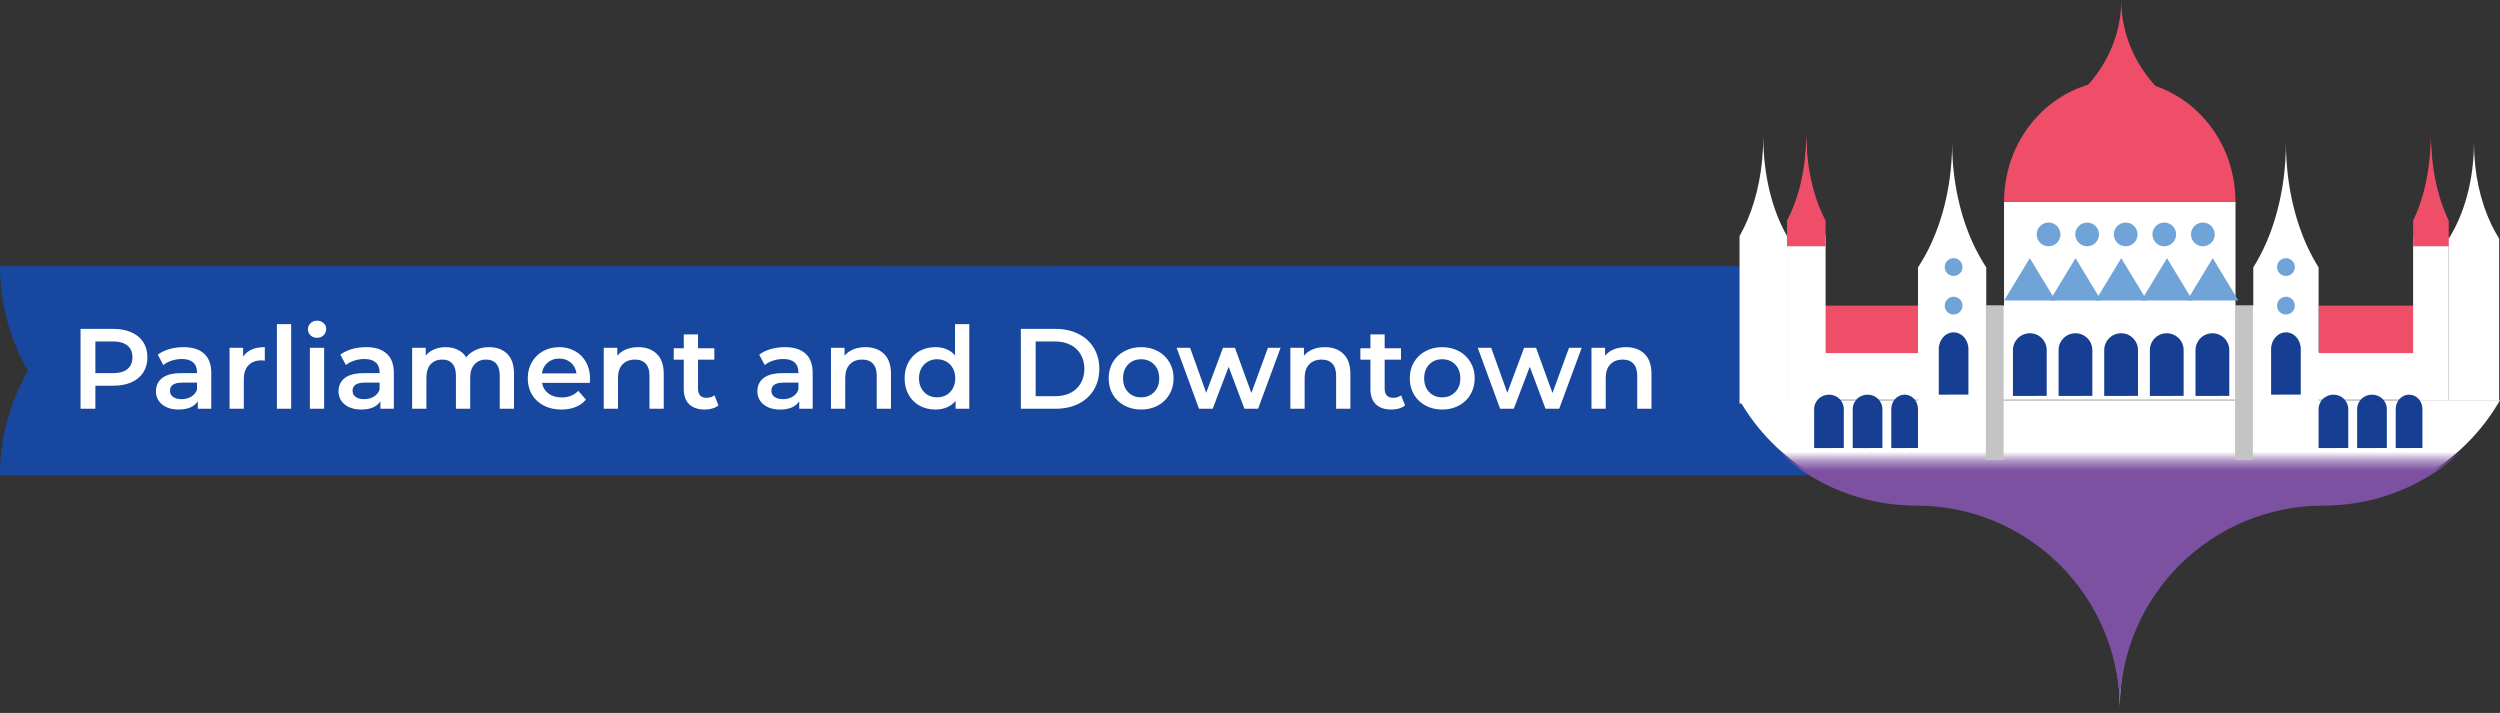 <svg width="263" height="75" viewBox="0 0 263 75" fill="none" xmlns="http://www.w3.org/2000/svg">
<rect x="0" y="0" width="263" height="75" fill="#333333" stroke="none"/>
<path fill-rule="evenodd" clip-rule="evenodd" d="M188.406 38.999C190.28 35.763 191.351 32.008 191.351 28L110.742 28V28.001L3.84659e-06 28C3.14587e-06 32.008 1.072 35.763 2.945 39.001C1.071 42.237 0 45.992 0 50L129 49.999V49.999L191.351 50C191.351 45.992 190.279 42.237 188.406 38.999Z" fill="#17479E"/>
<path d="M11.93 34.6C12.658 34.6 13.29 34.72 13.826 34.96C14.37 35.2 14.786 35.544 15.074 35.992C15.362 36.44 15.506 36.972 15.506 37.588C15.506 38.196 15.362 38.728 15.074 39.184C14.786 39.632 14.37 39.976 13.826 40.216C13.29 40.456 12.658 40.576 11.93 40.576H10.034V43H8.474V34.6H11.93ZM11.858 39.256C12.538 39.256 13.054 39.112 13.406 38.824C13.758 38.536 13.934 38.124 13.934 37.588C13.934 37.052 13.758 36.64 13.406 36.352C13.054 36.064 12.538 35.92 11.858 35.92H10.034V39.256H11.858ZM19.309 36.52C20.253 36.52 20.973 36.748 21.469 37.204C21.973 37.652 22.225 38.332 22.225 39.244V43H20.809V42.22C20.625 42.5 20.361 42.716 20.017 42.868C19.681 43.012 19.273 43.084 18.793 43.084C18.313 43.084 17.893 43.004 17.533 42.844C17.173 42.676 16.893 42.448 16.693 42.16C16.501 41.864 16.405 41.532 16.405 41.164C16.405 40.588 16.617 40.128 17.041 39.784C17.473 39.432 18.149 39.256 19.069 39.256H20.725V39.16C20.725 38.712 20.589 38.368 20.317 38.128C20.053 37.888 19.657 37.768 19.129 37.768C18.769 37.768 18.413 37.824 18.061 37.936C17.717 38.048 17.425 38.204 17.185 38.404L16.597 37.312C16.933 37.056 17.337 36.86 17.809 36.724C18.281 36.588 18.781 36.52 19.309 36.52ZM19.105 41.992C19.481 41.992 19.813 41.908 20.101 41.74C20.397 41.564 20.605 41.316 20.725 40.996V40.252H19.177C18.313 40.252 17.881 40.536 17.881 41.104C17.881 41.376 17.989 41.592 18.205 41.752C18.421 41.912 18.721 41.992 19.105 41.992ZM25.578 37.528C26.01 36.856 26.77 36.52 27.858 36.52V37.948C27.73 37.924 27.614 37.912 27.51 37.912C26.926 37.912 26.47 38.084 26.142 38.428C25.814 38.764 25.65 39.252 25.65 39.892V43H24.15V36.592H25.578V37.528ZM29.131 34.096H30.631V43H29.131V34.096ZM32.599 36.592H34.099V43H32.599V36.592ZM33.355 35.536C33.083 35.536 32.855 35.452 32.671 35.284C32.487 35.108 32.395 34.892 32.395 34.636C32.395 34.38 32.487 34.168 32.671 34C32.855 33.824 33.083 33.736 33.355 33.736C33.627 33.736 33.855 33.82 34.039 33.988C34.223 34.148 34.315 34.352 34.315 34.6C34.315 34.864 34.223 35.088 34.039 35.272C33.863 35.448 33.635 35.536 33.355 35.536ZM38.516 36.52C39.46 36.52 40.18 36.748 40.676 37.204C41.18 37.652 41.432 38.332 41.432 39.244V43H40.016V42.22C39.832 42.5 39.568 42.716 39.224 42.868C38.888 43.012 38.48 43.084 38 43.084C37.52 43.084 37.1 43.004 36.74 42.844C36.38 42.676 36.1 42.448 35.9 42.16C35.708 41.864 35.612 41.532 35.612 41.164C35.612 40.588 35.824 40.128 36.248 39.784C36.68 39.432 37.356 39.256 38.276 39.256H39.932V39.16C39.932 38.712 39.796 38.368 39.524 38.128C39.26 37.888 38.864 37.768 38.336 37.768C37.976 37.768 37.62 37.824 37.268 37.936C36.924 38.048 36.632 38.204 36.392 38.404L35.804 37.312C36.14 37.056 36.544 36.86 37.016 36.724C37.488 36.588 37.988 36.52 38.516 36.52ZM38.312 41.992C38.688 41.992 39.02 41.908 39.308 41.74C39.604 41.564 39.812 41.316 39.932 40.996V40.252H38.384C37.52 40.252 37.088 40.536 37.088 41.104C37.088 41.376 37.196 41.592 37.412 41.752C37.628 41.912 37.928 41.992 38.312 41.992ZM51.445 36.52C52.253 36.52 52.893 36.756 53.365 37.228C53.837 37.692 54.073 38.392 54.073 39.328V43H52.573V39.52C52.573 38.96 52.449 38.54 52.201 38.26C51.953 37.972 51.597 37.828 51.133 37.828C50.629 37.828 50.225 37.996 49.921 38.332C49.617 38.66 49.465 39.132 49.465 39.748V43H47.965V39.52C47.965 38.96 47.841 38.54 47.593 38.26C47.345 37.972 46.989 37.828 46.525 37.828C46.013 37.828 45.605 37.992 45.301 38.32C45.005 38.648 44.857 39.124 44.857 39.748V43H43.357V36.592H44.785V37.408C45.025 37.12 45.325 36.9 45.685 36.748C46.045 36.596 46.445 36.52 46.885 36.52C47.365 36.52 47.789 36.612 48.157 36.796C48.533 36.972 48.829 37.236 49.045 37.588C49.309 37.252 49.649 36.992 50.065 36.808C50.481 36.616 50.941 36.52 51.445 36.52ZM62.072 39.832C62.072 39.936 62.065 40.084 62.048 40.276H57.02C57.108 40.748 57.337 41.124 57.705 41.404C58.081 41.676 58.544 41.812 59.096 41.812C59.8 41.812 60.38 41.58 60.837 41.116L61.641 42.04C61.352 42.384 60.989 42.644 60.548 42.82C60.108 42.996 59.612 43.084 59.06 43.084C58.356 43.084 57.736 42.944 57.2 42.664C56.664 42.384 56.248 41.996 55.953 41.5C55.664 40.996 55.52 40.428 55.52 39.796C55.52 39.172 55.66 38.612 55.941 38.116C56.228 37.612 56.624 37.22 57.129 36.94C57.633 36.66 58.2 36.52 58.833 36.52C59.456 36.52 60.013 36.66 60.501 36.94C60.996 37.212 61.38 37.6 61.653 38.104C61.932 38.6 62.072 39.176 62.072 39.832ZM58.833 37.72C58.352 37.72 57.944 37.864 57.608 38.152C57.281 38.432 57.081 38.808 57.008 39.28H60.645C60.581 38.816 60.385 38.44 60.056 38.152C59.728 37.864 59.321 37.72 58.833 37.72ZM67.149 36.52C67.957 36.52 68.605 36.756 69.093 37.228C69.581 37.7 69.825 38.4 69.825 39.328V43H68.325V39.52C68.325 38.96 68.193 38.54 67.929 38.26C67.665 37.972 67.289 37.828 66.801 37.828C66.249 37.828 65.813 37.996 65.493 38.332C65.173 38.66 65.013 39.136 65.013 39.76V43H63.513V36.592H64.941V37.42C65.189 37.124 65.501 36.9 65.877 36.748C66.253 36.596 66.677 36.52 67.149 36.52ZM75.58 42.652C75.404 42.796 75.188 42.904 74.932 42.976C74.684 43.048 74.42 43.084 74.14 43.084C73.436 43.084 72.892 42.9 72.508 42.532C72.124 42.164 71.932 41.628 71.932 40.924V37.84H70.876V36.64H71.932V35.176H73.432V36.64H75.148V37.84H73.432V40.888C73.432 41.2 73.508 41.44 73.66 41.608C73.812 41.768 74.032 41.848 74.32 41.848C74.656 41.848 74.936 41.76 75.16 41.584L75.58 42.652ZM82.579 36.52C83.522 36.52 84.243 36.748 84.739 37.204C85.243 37.652 85.495 38.332 85.495 39.244V43H84.079V42.22C83.894 42.5 83.63 42.716 83.287 42.868C82.951 43.012 82.543 43.084 82.062 43.084C81.582 43.084 81.162 43.004 80.802 42.844C80.442 42.676 80.162 42.448 79.963 42.16C79.77 41.864 79.674 41.532 79.674 41.164C79.674 40.588 79.886 40.128 80.311 39.784C80.743 39.432 81.418 39.256 82.338 39.256H83.995V39.16C83.995 38.712 83.859 38.368 83.587 38.128C83.323 37.888 82.927 37.768 82.398 37.768C82.038 37.768 81.683 37.824 81.331 37.936C80.987 38.048 80.695 38.204 80.454 38.404L79.867 37.312C80.203 37.056 80.606 36.86 81.079 36.724C81.55 36.588 82.05 36.52 82.579 36.52ZM82.374 41.992C82.751 41.992 83.082 41.908 83.371 41.74C83.666 41.564 83.874 41.316 83.995 40.996V40.252H82.447C81.582 40.252 81.15 40.536 81.15 41.104C81.15 41.376 81.258 41.592 81.475 41.752C81.691 41.912 81.99 41.992 82.374 41.992ZM91.055 36.52C91.864 36.52 92.511 36.756 92.999 37.228C93.487 37.7 93.731 38.4 93.731 39.328V43H92.231V39.52C92.231 38.96 92.1 38.54 91.835 38.26C91.572 37.972 91.195 37.828 90.707 37.828C90.156 37.828 89.719 37.996 89.4 38.332C89.079 38.66 88.919 39.136 88.919 39.76V43H87.419V36.592H88.847V37.42C89.096 37.124 89.407 36.9 89.784 36.748C90.159 36.596 90.584 36.52 91.055 36.52ZM101.969 34.096V43H100.529V42.172C100.281 42.476 99.973 42.704 99.605 42.856C99.245 43.008 98.845 43.084 98.405 43.084C97.789 43.084 97.233 42.948 96.737 42.676C96.249 42.404 95.865 42.02 95.585 41.524C95.305 41.02 95.165 40.444 95.165 39.796C95.165 39.148 95.305 38.576 95.585 38.08C95.865 37.584 96.249 37.2 96.737 36.928C97.233 36.656 97.789 36.52 98.405 36.52C98.829 36.52 99.217 36.592 99.569 36.736C99.921 36.88 100.221 37.096 100.469 37.384V34.096H101.969ZM98.585 41.8C98.945 41.8 99.269 41.72 99.557 41.56C99.845 41.392 100.073 41.156 100.241 40.852C100.409 40.548 100.493 40.196 100.493 39.796C100.493 39.396 100.409 39.044 100.241 38.74C100.073 38.436 99.845 38.204 99.557 38.044C99.269 37.876 98.945 37.792 98.585 37.792C98.225 37.792 97.901 37.876 97.613 38.044C97.325 38.204 97.097 38.436 96.929 38.74C96.761 39.044 96.677 39.396 96.677 39.796C96.677 40.196 96.761 40.548 96.929 40.852C97.097 41.156 97.325 41.392 97.613 41.56C97.901 41.72 98.225 41.8 98.585 41.8ZM107.392 34.6H111.064C111.96 34.6 112.756 34.776 113.452 35.128C114.148 35.472 114.688 35.964 115.072 36.604C115.456 37.236 115.648 37.968 115.648 38.8C115.648 39.632 115.456 40.368 115.072 41.008C114.688 41.64 114.148 42.132 113.452 42.484C112.756 42.828 111.96 43 111.064 43H107.392V34.6ZM110.992 41.68C111.608 41.68 112.148 41.564 112.612 41.332C113.084 41.092 113.444 40.756 113.692 40.324C113.948 39.884 114.076 39.376 114.076 38.8C114.076 38.224 113.948 37.72 113.692 37.288C113.444 36.848 113.084 36.512 112.612 36.28C112.148 36.04 111.608 35.92 110.992 35.92H108.952V41.68H110.992ZM120.042 43.084C119.394 43.084 118.81 42.944 118.29 42.664C117.77 42.384 117.362 41.996 117.066 41.5C116.778 40.996 116.634 40.428 116.634 39.796C116.634 39.164 116.778 38.6 117.066 38.104C117.362 37.608 117.77 37.22 118.29 36.94C118.81 36.66 119.394 36.52 120.042 36.52C120.698 36.52 121.286 36.66 121.806 36.94C122.326 37.22 122.73 37.608 123.018 38.104C123.314 38.6 123.462 39.164 123.462 39.796C123.462 40.428 123.314 40.996 123.018 41.5C122.73 41.996 122.326 42.384 121.806 42.664C121.286 42.944 120.698 43.084 120.042 43.084ZM120.042 41.8C120.594 41.8 121.05 41.616 121.41 41.248C121.77 40.88 121.95 40.396 121.95 39.796C121.95 39.196 121.77 38.712 121.41 38.344C121.05 37.976 120.594 37.792 120.042 37.792C119.49 37.792 119.034 37.976 118.674 38.344C118.322 38.712 118.146 39.196 118.146 39.796C118.146 40.396 118.322 40.88 118.674 41.248C119.034 41.616 119.49 41.8 120.042 41.8ZM134.716 36.592L132.352 43H130.912L129.256 38.584L127.576 43H126.136L123.784 36.592H125.2L126.892 41.32L128.656 36.592H129.916L131.644 41.344L133.384 36.592H134.716ZM139.384 36.52C140.192 36.52 140.84 36.756 141.328 37.228C141.816 37.7 142.06 38.4 142.06 39.328V43H140.56V39.52C140.56 38.96 140.428 38.54 140.164 38.26C139.9 37.972 139.524 37.828 139.036 37.828C138.484 37.828 138.048 37.996 137.728 38.332C137.408 38.66 137.248 39.136 137.248 39.76V43H135.748V36.592H137.176V37.42C137.424 37.124 137.736 36.9 138.112 36.748C138.488 36.596 138.912 36.52 139.384 36.52ZM147.815 42.652C147.639 42.796 147.423 42.904 147.167 42.976C146.919 43.048 146.655 43.084 146.375 43.084C145.671 43.084 145.127 42.9 144.743 42.532C144.359 42.164 144.167 41.628 144.167 40.924V37.84H143.111V36.64H144.167V35.176H145.667V36.64H147.383V37.84H145.667V40.888C145.667 41.2 145.743 41.44 145.895 41.608C146.047 41.768 146.267 41.848 146.555 41.848C146.891 41.848 147.171 41.76 147.395 41.584L147.815 42.652ZM151.718 43.084C151.07 43.084 150.486 42.944 149.966 42.664C149.446 42.384 149.038 41.996 148.742 41.5C148.454 40.996 148.31 40.428 148.31 39.796C148.31 39.164 148.454 38.6 148.742 38.104C149.038 37.608 149.446 37.22 149.966 36.94C150.486 36.66 151.07 36.52 151.718 36.52C152.374 36.52 152.962 36.66 153.482 36.94C154.002 37.22 154.406 37.608 154.694 38.104C154.99 38.6 155.138 39.164 155.138 39.796C155.138 40.428 154.99 40.996 154.694 41.5C154.406 41.996 154.002 42.384 153.482 42.664C152.962 42.944 152.374 43.084 151.718 43.084ZM151.718 41.8C152.27 41.8 152.726 41.616 153.086 41.248C153.446 40.88 153.626 40.396 153.626 39.796C153.626 39.196 153.446 38.712 153.086 38.344C152.726 37.976 152.27 37.792 151.718 37.792C151.166 37.792 150.71 37.976 150.35 38.344C149.998 38.712 149.822 39.196 149.822 39.796C149.822 40.396 149.998 40.88 150.35 41.248C150.71 41.616 151.166 41.8 151.718 41.8ZM166.392 36.592L164.028 43H162.588L160.932 38.584L159.252 43H157.812L155.46 36.592H156.876L158.568 41.32L160.332 36.592H161.592L163.32 41.344L165.06 36.592H166.392ZM171.059 36.52C171.867 36.52 172.515 36.756 173.003 37.228C173.491 37.7 173.735 38.4 173.735 39.328V43H172.235V39.52C172.235 38.96 172.103 38.54 171.839 38.26C171.575 37.972 171.199 37.828 170.711 37.828C170.159 37.828 169.723 37.996 169.403 38.332C169.083 38.66 168.923 39.136 168.923 39.76V43H167.423V36.592H168.851V37.42C169.099 37.124 169.411 36.9 169.787 36.748C170.163 36.596 170.587 36.52 171.059 36.52Z" fill="white"/>
<rect x="210.826" y="21.227" width="24.348" height="16.857" fill="white"/>
<path d="M190.793 42.156L190.794 42.157L190.795 42.156H190.793Z" fill="white"/>
<path d="M254 37.058H190V42.058H254V37.058Z" fill="white"/>
<path d="M253.904 32.152H243.915V37.147H253.904V32.152Z" fill="#EF4E69"/>
<path d="M201.774 32.152H191.784V37.147H201.774V32.152Z" fill="#EF4E69"/>
<path d="M239.857 32.152H208.017V37.147H239.857V32.152Z" fill="white"/>
<path d="M235.174 21.227C235.174 14.158 229.724 8.428 223 8.428C216.276 8.428 210.826 14.158 210.826 21.227H235.174Z" fill="#EF4E69"/>
<path d="M219.254 9.364C221.684 6.865 223.156 3.587 223.156 0C223.156 3.588 224.629 6.864 227.058 9.365L219.254 9.364Z" fill="#EF4E69"/>
<path d="M183 42.106C186.697 48.54 193.633 52.877 201.588 52.877C213.414 52.877 223.003 62.464 223.003 74.294C223.003 62.464 232.59 52.877 244.42 52.877C252.371 52.877 259.304 48.54 263 42.106H183Z" fill="white"/>
<path d="M229.719 36.834C229.719 35.853 228.924 35.058 227.943 35.058C226.962 35.058 226.166 35.853 226.166 36.834V41.653L229.718 41.647V36.834H229.719Z" fill="#163E93"/>
<path d="M234.521 36.834C234.521 35.853 233.726 35.058 232.745 35.058C231.764 35.058 230.968 35.853 230.968 36.834V41.653L234.52 41.647V36.834H234.521Z" fill="#163E93"/>
<path d="M224.917 36.834C224.917 35.853 224.123 35.058 223.142 35.058C222.161 35.058 221.364 35.853 221.364 36.834V41.653L224.917 41.647V36.834Z" fill="#163E93"/>
<path d="M220.115 36.834C220.115 35.853 219.32 35.058 218.34 35.058C217.359 35.058 216.563 35.853 216.563 36.834V41.653L220.115 41.647V36.834Z" fill="#163E93"/>
<path d="M215.315 36.834C215.315 35.853 214.52 35.058 213.539 35.058C212.558 35.058 211.762 35.853 211.762 36.834V41.653L215.314 41.647V36.834H215.315Z" fill="#163E93"/>
<path d="M201.774 43.03C201.774 42.194 201.145 41.517 200.369 41.517C199.593 41.517 198.964 42.194 198.964 43.03V47.136L201.773 47.131V43.03H201.774Z" fill="#163E93"/>
<path d="M198.028 43.03C198.028 42.194 197.329 41.517 196.467 41.517C195.605 41.517 194.906 42.194 194.906 43.03V47.136L198.027 47.131V43.03H198.028Z" fill="#163E93"/>
<path d="M187.995 42.453V24.829C186.452 22.151 185.497 18.448 185.497 14.359C185.497 17.694 184.863 20.769 183.792 23.246C183.697 23.465 183.598 23.679 183.496 23.89C183.487 23.906 183.479 23.922 183.471 23.938C183.379 24.126 183.284 24.31 183.188 24.489C183.171 24.521 183.153 24.552 183.135 24.585C183.09 24.667 183.046 24.751 183 24.832V42.454H187.995V42.453Z" fill="white"/>
<path d="M192.053 42.453V24.829C190.799 22.151 190.024 18.448 190.024 14.359C190.024 17.694 189.508 20.769 188.638 23.246C188.561 23.465 188.48 23.679 188.397 23.89C188.391 23.906 188.384 23.922 188.377 23.938C188.303 24.126 188.226 24.31 188.147 24.489C188.133 24.521 188.119 24.552 188.105 24.585C188.068 24.667 188.032 24.751 187.995 24.832V42.454H192.053V42.453Z" fill="white"/>
<path d="M257.606 42.141V25.105C259.245 22.516 260.26 18.937 260.26 14.984C260.26 18.207 260.933 21.18 262.071 23.574C262.172 23.786 262.278 23.993 262.386 24.196C262.395 24.212 262.403 24.227 262.412 24.243C262.51 24.425 262.61 24.603 262.713 24.776C262.732 24.807 262.75 24.837 262.769 24.868C262.817 24.948 262.864 25.029 262.913 25.107V42.141L257.606 42.141Z" fill="white"/>
<path d="M253.86 42.141V25.105C255.017 22.516 255.733 18.937 255.733 14.984C255.733 18.207 256.209 21.18 257.012 23.574C257.083 23.786 257.158 23.993 257.234 24.196C257.241 24.212 257.247 24.227 257.253 24.243C257.322 24.425 257.393 24.603 257.465 24.776C257.478 24.807 257.491 24.837 257.504 24.868C257.538 24.948 257.571 25.029 257.606 25.107V42.141L253.86 42.141Z" fill="white"/>
<path d="M192.053 25.909V23.197C190.799 20.856 190.023 17.621 190.023 14.047C190.023 16.96 189.508 19.649 188.638 21.812C188.561 22.005 188.48 22.191 188.397 22.375C188.391 22.389 188.384 22.404 188.377 22.418C188.303 22.582 188.226 22.743 188.147 22.899C188.133 22.927 188.119 22.954 188.105 22.982C188.068 23.054 188.032 23.128 187.995 23.199V25.909H192.053Z" fill="#EF4E69"/>
<path d="M257.606 25.909V23.197C256.449 20.856 255.733 17.621 255.733 14.047C255.733 16.96 255.257 19.649 254.454 21.812C254.383 22.005 254.308 22.191 254.232 22.375C254.226 22.389 254.219 22.404 254.213 22.418C254.145 22.582 254.074 22.743 254.001 22.899C253.988 22.927 253.975 22.954 253.962 22.982C253.928 23.054 253.895 23.128 253.86 23.199V25.909H257.606Z" fill="#EF4E69"/>
<path d="M237.047 50.257V28.13C239.169 24.767 240.481 20.118 240.481 14.984C240.481 19.17 241.354 23.032 242.826 26.142C242.956 26.417 243.093 26.685 243.233 26.95C243.245 26.97 243.256 26.99 243.267 27.011C243.393 27.247 243.524 27.477 243.657 27.702C243.681 27.742 243.704 27.782 243.729 27.823C243.791 27.925 243.851 28.031 243.915 28.132V50.258L237.047 50.257Z" fill="white"/>
<path d="M201.773 50.257V28.13C203.991 24.767 205.364 20.118 205.364 14.984C205.364 19.17 206.275 23.032 207.814 26.142C207.951 26.417 208.094 26.685 208.241 26.95C208.253 26.97 208.264 26.99 208.276 27.011C208.408 27.247 208.544 27.477 208.683 27.702C208.709 27.742 208.733 27.782 208.758 27.823C208.823 27.925 208.887 28.031 208.953 28.132V50.258H201.773V50.257Z" fill="white"/>
<path d="M193.969 43.03C193.969 42.194 193.271 41.517 192.409 41.517C191.547 41.517 190.848 42.194 190.848 43.03V47.136L193.968 47.131V43.03H193.969Z" fill="#163E93"/>
<path d="M254.84 43.03C254.84 42.194 254.212 41.517 253.436 41.517C252.66 41.517 252.031 42.194 252.031 43.03V47.136L254.84 47.131V43.03H254.84Z" fill="#163E93"/>
<path d="M251.094 43.03C251.094 42.194 250.396 41.517 249.534 41.517C248.672 41.517 247.973 42.194 247.973 43.03V47.136L251.093 47.131V43.03H251.094Z" fill="#163E93"/>
<path d="M247.036 43.03C247.036 42.194 246.338 41.517 245.476 41.517C244.614 41.517 243.915 42.194 243.915 43.03V47.136L247.035 47.131V43.03H247.036Z" fill="#163E93"/>
<path d="M242.042 36.727C242.042 35.752 241.344 34.962 240.482 34.962C239.62 34.962 238.92 35.752 238.92 36.727V41.517L242.041 41.512V36.727H242.042Z" fill="#163E93"/>
<path d="M207.08 36.727C207.08 35.752 206.382 34.962 205.52 34.962C204.658 34.962 203.958 35.752 203.958 36.727V41.517L207.079 41.512V36.727H207.08Z" fill="#163E93"/>
<path d="M213.535 27.158L216.231 31.606H210.839L213.535 27.158Z" fill="#70A3D7"/>
<path d="M218.346 27.158L221.041 31.606H215.65L218.346 27.158Z" fill="#70A3D7"/>
<path d="M223.156 27.158L225.852 31.606H220.46L223.156 27.158Z" fill="#70A3D7"/>
<path d="M227.967 27.158L230.663 31.606H225.271L227.967 27.158Z" fill="#70A3D7"/>
<path d="M232.778 27.158L235.473 31.606H230.082L232.778 27.158Z" fill="#70A3D7"/>
<circle cx="223.624" cy="24.66" r="1.249" fill="#70A3D7"/>
<circle cx="219.567" cy="24.66" r="1.249" fill="#70A3D7"/>
<circle cx="231.741" cy="24.66" r="1.249" fill="#70A3D7"/>
<circle cx="215.508" cy="24.66" r="1.249" fill="#70A3D7"/>
<circle cx="227.683" cy="24.66" r="1.249" fill="#70A3D7"/>
<mask id="mask0_7220_6325" style="mask-type:alpha" maskUnits="userSpaceOnUse" x="183" y="48" width="80" height="26">
<rect x="183" y="48.385" width="79.913" height="25.597" fill="#7C51A1"/>
</mask>
<g mask="url(#mask0_7220_6325)">
<path d="M183 42.418C186.697 48.852 193.633 53.189 201.588 53.189C213.414 53.189 223.003 62.776 223.003 74.606C223.003 62.776 232.59 53.189 244.42 53.189C252.371 53.189 259.304 48.852 263 42.418H183Z" fill="#7C51A1"/>
</g>
<rect x="208.909" y="32.152" width="1.873" height="16.232" fill="#C4C4C4"/>
<rect x="235.13" y="32.152" width="1.873" height="16.232" fill="#C4C4C4"/>
<circle cx="240.481" cy="28.094" r="0.936" fill="#70A3D7"/>
<circle cx="205.519" cy="28.094" r="0.936" fill="#70A3D7"/>
<circle cx="240.481" cy="32.152" r="0.936" fill="#70A3D7"/>
<circle cx="205.519" cy="32.152" r="0.936" fill="#70A3D7"/>
</svg>
